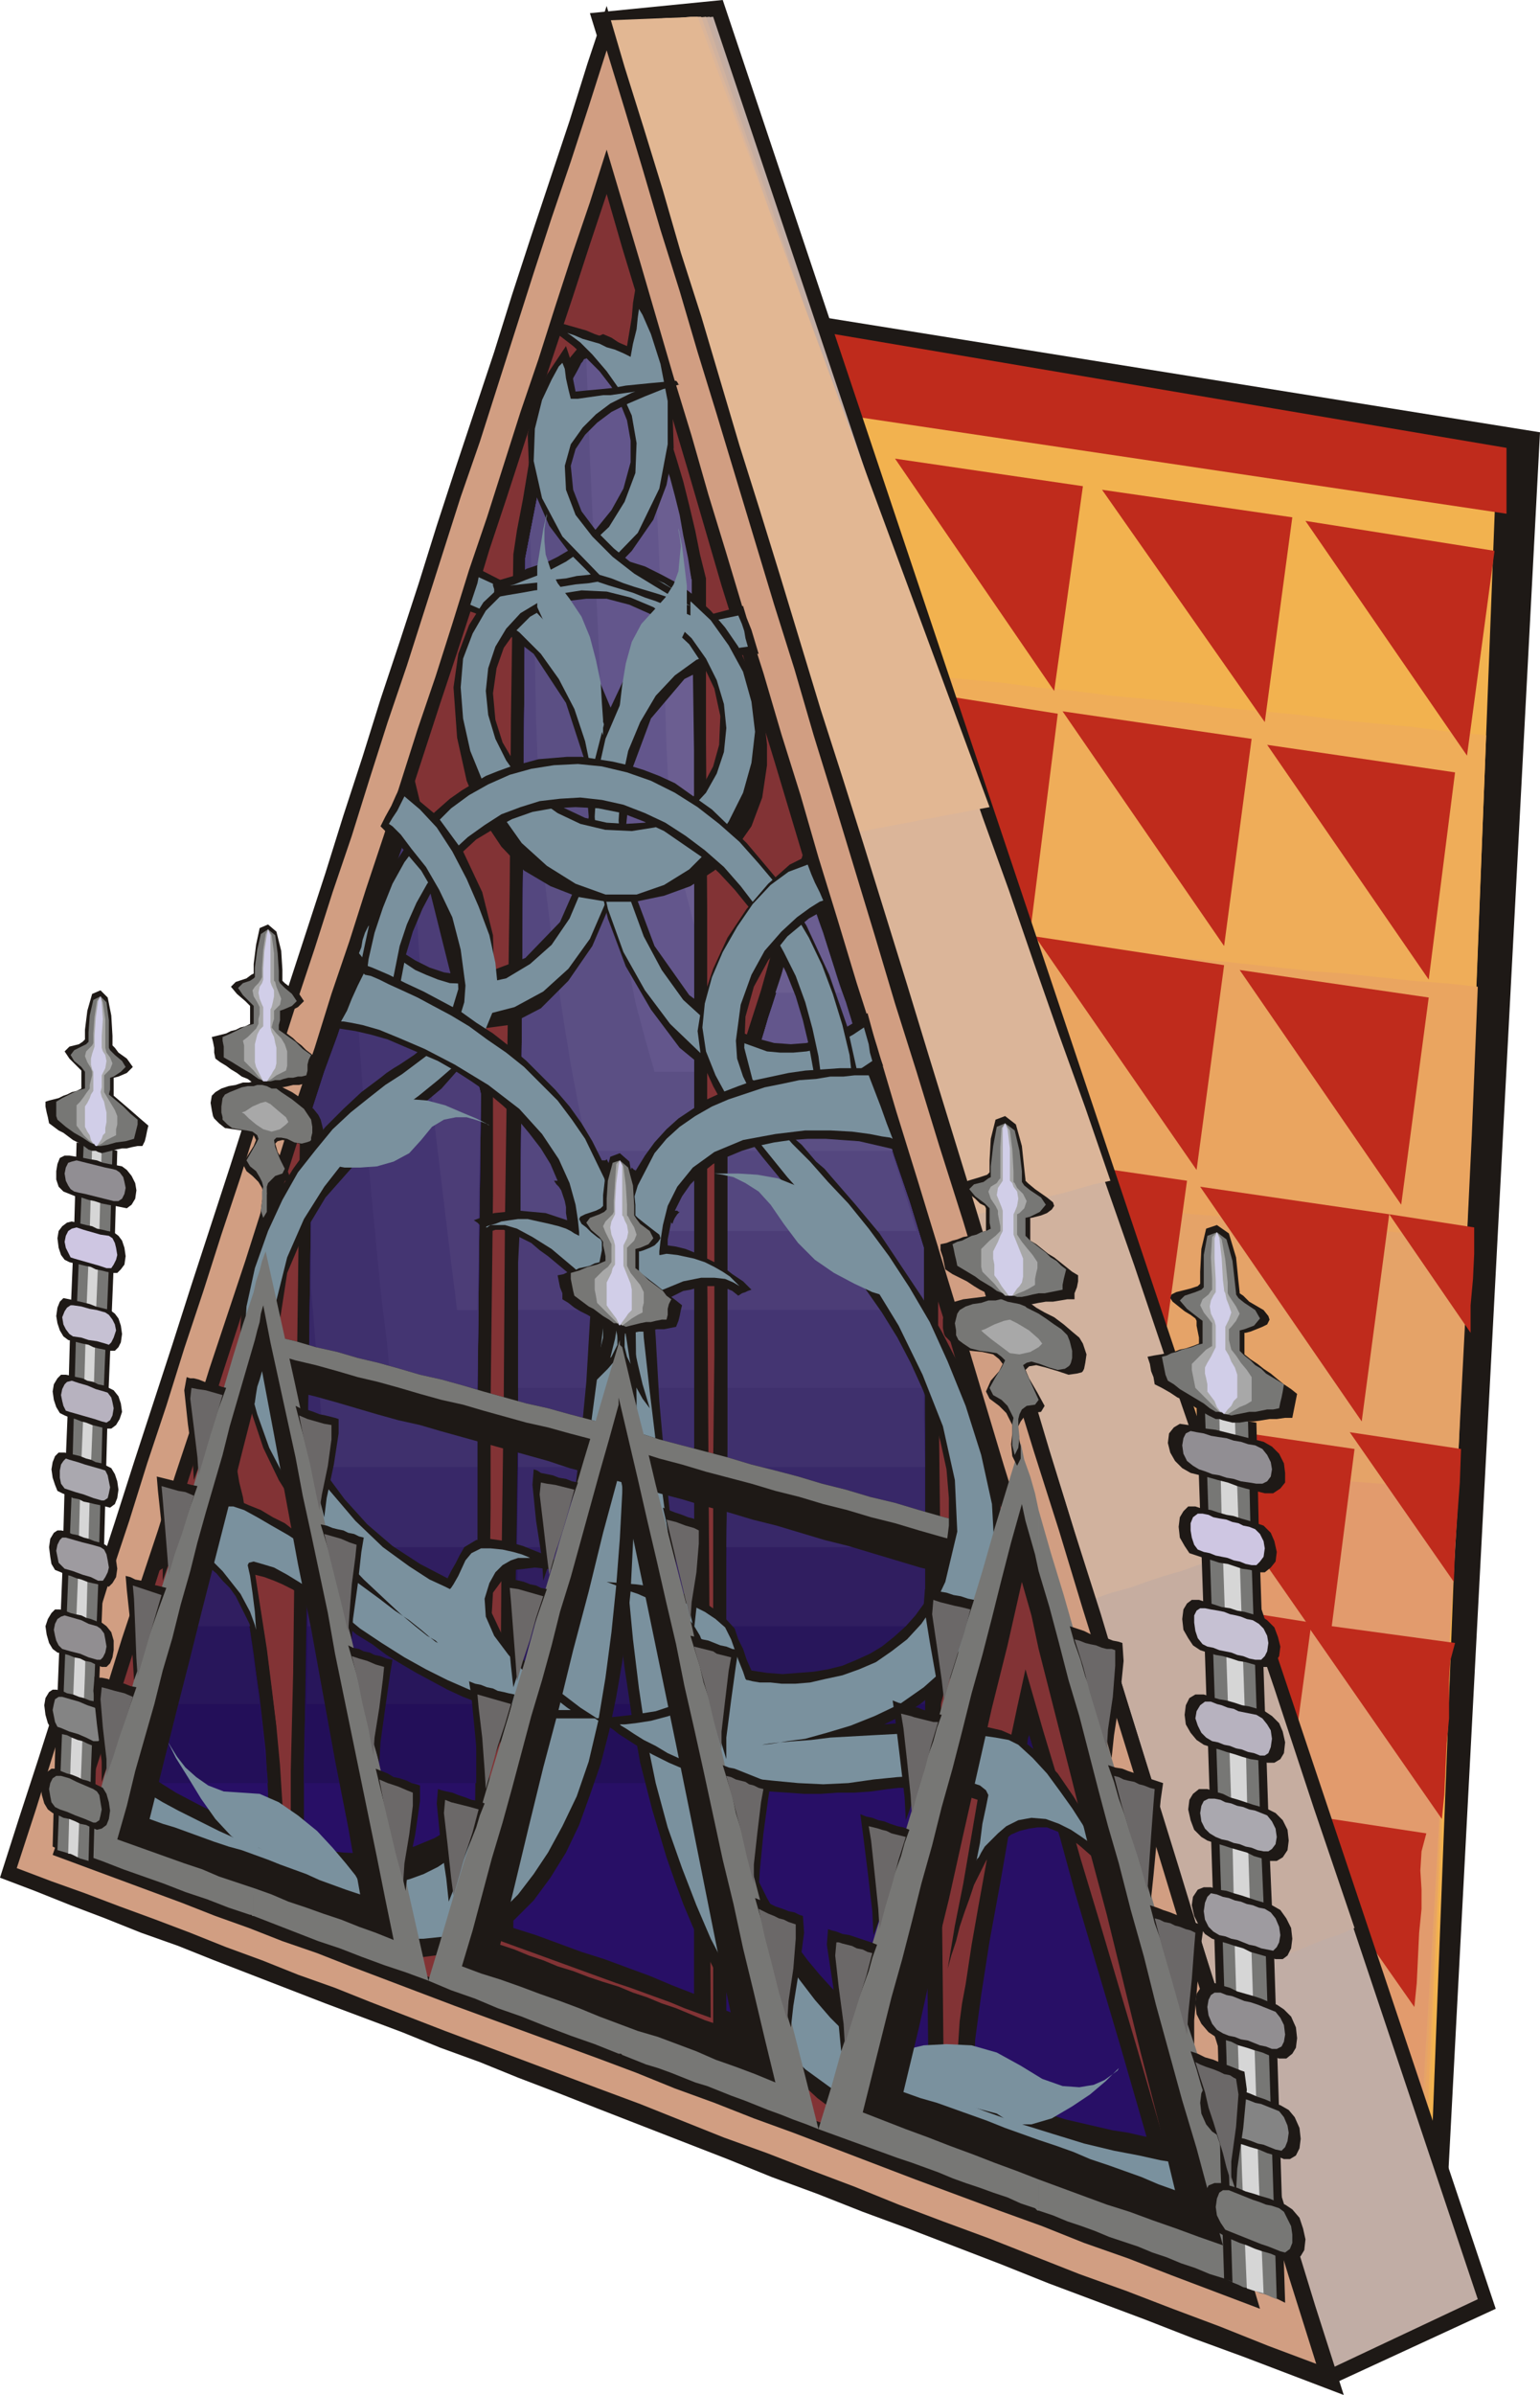 <svg xmlns="http://www.w3.org/2000/svg" fill-rule="evenodd" height="192" preserveAspectRatio="none" stroke-linecap="round" viewBox="0 0 1287 2000" width="1.287in"><style>.pen1{stroke:none}.brush2{fill:#1e1916}.brush8{fill:#bf2b1c}.brush29{fill:#7a919e}.brush30{fill:#777775}.brush31{fill:#a8a8a8}.brush32{fill:#d1cee8}.brush33{fill:#d6d6d6}.brush34{fill:#918e93}.brush35{fill:#cec6e2}.brush36{fill:#c6c1d3}.brush37{fill:#b7b2bf}.brush38{fill:#aaa8af}.brush39{fill:#9e9ba0}.brush40{fill:#918e91}.brush41{fill:#848484}.brush42{fill:#6b6868}</style><path class="pen1 brush2" d="M1209 1841 682 264l605 97-78 1480z"/><path class="pen1" style="fill:#f2b24f" d="m692 341 558 65-55 1426L692 341z"/><path class="pen1" style="fill:#efad59" d="m742 560 31 4 31 3 32 3 31 4 31 3 31 4 32 3 31 3 31 4 32 3 31 3 31 4 31 3 32 3 31 4 31 3-6 152-6 152-6 151-7 152-6 151-6 152-7 151-6 151-28-79-28-79-28-79-28-79-28-79-29-79-28-80-28-79-28-79-28-79-29-79-28-79-28-79-28-79-28-80-28-79z"/><path class="pen1" style="fill:#eaa560" d="m792 781 28 3 27 2 28 3 27 3 28 2 28 3 27 3 28 2 28 3 28 3 27 3 28 2 28 3 28 3 27 2 28 3-5 124-6 125-5 124-6 125-6 124-5 124-6 124-5 124-25-65-25-65-25-65-25-64-25-65-25-65-25-65-25-65-25-64-25-65-25-65-24-65-25-64-25-65-25-65-25-65z"/><path class="pen1" style="fill:#e5a368" d="m841 1000 24 2 24 2 24 2 24 2 24 3 24 2 25 2 24 2 24 2 24 2 24 2 25 3 24 2 24 2 25 2 24 2-5 97-5 97-5 98-5 97-5 97-5 98-5 97-5 97-22-51-21-50-22-51-21-51-22-51-21-50-22-51-22-51-21-51-22-51-22-50-22-51-21-51-22-51-22-50-22-51z"/><path class="pen1" style="fill:#e29b6d" d="m891 1219 328 25-33 560-295-585z"/><path class="pen1 brush8" d="m992 986-158-23 134 196 24-173zm169 28-158-23 135 196 23-173zm-29 196-157-23 135 194 22-171z"/><path class="pen1 brush8" d="m1216 1372-125-17 114 164 2-20 1-21 1-22 2-21v-32l1-16 4-15zm-24 159-125-19 115 164 2-20 1-21 1-21 2-20v-16l-1-16 1-16 4-15z"/><path class="pen1 brush8" d="m1096 1355-158-25 135 195 23-170zm125-145-93-14 87 125 1-28 2-28 2-27 1-28zm11-185-71-11 68 99v-23l2-22 1-21v-22zm-209-219-158-24 135 195 23-171zm171 27-158-23 135 196 23-173zM884 596l-158-25 135 207 23-182zM668 341l-24-71 615 104v55l-591-88z"/><path class="pen1 brush2" d="M1107 1994 493 11 604 0l646 1928-143 66z"/><path class="pen1" style="fill:#c1ada5" d="M1114 1977 510 23l86-9 639 1906-121 57z"/><path class="pen1" style="fill:#c6ada0" d="m1015 1656-32-102-31-102-32-103-32-102-32-102-31-102-32-103-32-102-31-102-32-103-31-102-32-102-31-102-32-103-31-102-31-102h10l11-1 10-1h11l10-1 11-1 10-1 10-1 34 100 33 99 34 100 34 99 34 100 33 100 34 100 34 99 33 100 34 100 33 100 34 99 34 100 34 100 33 100 34 100-14 6-15 5-14 6-15 6-15 5-15 6-14 6-15 6z"/><path class="pen1" style="fill:#d1b29e" d="m915 1335-25-82-26-82-25-82-25-83-26-82-25-82-26-82-25-83-25-82-26-82-25-82-25-82-25-83-26-82-25-82-25-82 10-1 10-1h10l10-1 10-1h10l10-1 10-1 27 80 28 81 27 80 28 80 27 80 28 81 27 80 28 80 28 80 27 80 28 81 27 80 28 80 27 80 28 81 27 80-14 5-15 4-14 5-14 4-15 5-14 5-15 4-14 5z"/><path class="pen1" style="fill:#dbb599" d="m816 1014-19-62-20-62-19-63-20-62-19-62-19-62-20-63-19-62-19-62-19-62-19-62-19-63-20-62-19-62-19-62-19-62 10-1h10l10-1 10-1 9-1h10l10-1h9l22 61 21 60 21 61 22 61 21 61 22 60 21 61 21 61 22 61 21 60 21 61 22 61 21 61 21 60 22 61 21 61-14 3-14 4-14 4-14 3-14 4-14 4-14 3-14 3z"/><path class="pen1" style="fill:#e2b793" d="M716 695 508 17l75-3 244 660-111 21z"/><path class="pen1 brush2" d="m507 5 15 51 16 51 16 52 15 52 17 53 16 54 16 54 17 54 17 55 17 56 17 56 18 56 18 57 18 58 18 58 18 59 20 65 20 65 20 66 21 67 20 67 21 68 22 69 21 70 22 70 22 71 22 72 23 72 23 73 23 74 23 75 24 75-42-16-42-16-41-15-41-16-40-15-40-15-40-16-39-15-39-15-38-14-38-15-38-14-37-15-36-14-36-14-36-14-33-13-34-13-32-13-33-12-32-13-32-12-32-12-31-12-31-12-31-12-30-12-31-11-30-12-29-11-30-12-29-11 16-50 16-49 16-50 16-49 16-50 16-49 16-50 16-49 16-49 16-50 16-49 16-49 16-50 16-49 16-49 16-49 16-49 15-48 16-49 15-48 16-48 16-49 15-48 16-49 16-48 16-48 15-48 16-49 16-48 16-48 15-48 16-48z"/><path class="pen1" style="fill:#d19e82" d="m507 42 15 49 15 50 15 51 16 51 15 51 16 52 16 53 16 53 16 53 17 54 16 55 17 55 17 56 17 56 17 57 18 57 19 62 20 63 19 63 20 64 20 65 21 66 20 66 21 67 21 68 21 69 21 69 22 70 22 70 22 72 22 72 23 73-40-15-40-16-40-15-39-15-39-14-38-15-38-15-38-14-37-14-37-15-37-14-36-14-36-13-35-14-35-14-35-13-32-12-32-12-32-12-32-12-31-12-31-12-30-12-31-11-30-12-30-11-30-12-29-11-30-11-29-11-28-10-29-11 16-49 15-48 16-48 16-49 15-48 16-48 15-48 16-48 15-48 16-48 15-47 16-48 15-48 16-48 15-47 16-48 15-47 16-47 15-48 15-47 16-47 15-47 15-47 15-47 16-46 15-47 15-47 15-47 15-46 16-47 15-46 15-47z"/><path class="pen1 brush2" d="m507 125 14 47 14 47 14 48 14 48 15 49 14 49 15 49 15 50 16 50 15 51 16 51 15 52 16 52 16 53 17 53 16 54 18 58 18 59 18 59 18 60 18 60 19 61 18 61 19 62 19 63 20 64 19 64 20 64 20 65 19 66 21 67 20 67-37-14-37-14-36-14-37-13-35-14-36-13-35-13-35-13-34-13-34-13-34-13-33-12-33-13-33-12-32-13-32-12-30-11-30-11-30-11-30-11-29-11-29-11-29-11-28-11-29-10-28-11-28-10-28-11-27-10-27-10-27-10-27-10 15-45 14-46 15-45 14-45 15-45 15-45 14-45 15-45 14-45 15-45 15-45 14-44 15-45 14-45 15-44 14-45 15-44 14-44 15-45 14-44 14-44 15-44 14-44 14-45 15-44 14-44 14-44 15-44 14-44 14-43 15-44 14-44z"/><path class="pen1" style="fill:#823335" d="m507 162 13 45 14 46 13 46 14 47 14 47 14 48 14 48 15 48 14 49 15 49 15 50 15 50 15 51 16 51 15 51 16 52 17 56 17 56 18 57 17 58 18 58 18 58 18 60 18 59 18 61 18 61 19 61 18 62 19 63 19 63 20 64 19 64-35-13-36-13-34-13-35-13-34-13-34-12-34-13-33-12-33-12-32-13-33-12-32-11-31-12-32-12-31-12-31-11-29-11-29-11-29-11-28-10-29-11-28-10-27-11-28-10-28-10-27-10-27-10-26-10-27-10-26-10-26-9-26-10 14-44 14-43 14-44 14-44 14-43 14-44 14-44 14-43 14-44 14-43 14-44 14-43 14-43 14-44 14-43 14-43 14-43 14-43 14-42 14-43 14-43 14-43 14-42 14-43 13-43 14-42 14-43 14-43 14-42 14-42 14-43 14-42z"/><path class="pen1 brush2" d="m983 1823-9-2-11-3-12-2-13-4-15-4-15-4-15-5-15-6-15-7-14-7-12-8-12-8-9-10-8-10-5-12-3-12 1-16 1-15 2-15 3-16 5-33 6-34 6-33 6-33 6-32 7-33 7-33 7-32 15 52 16 53 15 53 16 53 16 54 16 54 16 55 16 55zm-199-781v86l1 87 1 88v89l1 91v92l1 92 1 94-13-5-12-4-12-5-13-4-12-5-12-4-12-5-12-4-12-5-12-4-12-4-12-5-12-4-12-4-11-5-12-4v-468l1-90V954l10-32 9-32 10-32 10-31 9-32 10-31 10-32 10-31 13 41 14 42 13 42 14 42 13 43 14 43 14 44 14 44zM429 463l3-20 5-26 5-30 8-30 10-29 12-24 14-17 18-8 7 3 6 4 6 5 5 6 4 6 4 7 4 7 4 7 8 19 7 20 6 19 6 20 5 20 5 21 4 20 5 20v136l1 140v292l1 155 1 157v160l1 162-11-4-11-4-12-5-11-4-11-4-11-4-12-4-11-4-11-4-11-4-11-4-11-4-11-4-11-4-11-4-11-4 2-154 1-151 2-149 1-147 2-142 2-139 1-138 2-137zM251 920l12-34 12-34 12-34 11-35 12-34 12-35 11-34 12-35 8 33 8 33 8 34 9 33 8 34 9 34 8 34 9 34v85l-1 86-1 86v88l-1 90v182l-1 91-10-4-11-4-10-3-11-4-10-4-11-4-10-3-10-4-11-4-10-4-10-3-10-4-11-4-10-4-10-3-10-4v-83l2-82 1-83 1-81 1-79 1-78 1-78 1-78zm-48 330 5 31 5 32 5 32 5 32 4 32 4 33 3 32 2 32v11l-1 8-2 7-2 5-4 4-6 2-6 2h-8l-13-2-14-3-14-5-13-5-14-6-14-7-13-7-13-7 12-38 12-37 12-38 12-37 12-38 12-37 12-38 12-38 2 12 1 12 2 12 3 12z"/><path class="pen1" d="m963 1801-13-45-13-45-13-44-13-44-13-44-12-44-13-43-13-43-2 10-6 28-8 39-8 46-9 49-7 45-5 37-1 24 8 16 18 14 24 12 27 11 26 9 24 6 16 5 6 1zm-191-759-12-39-13-38-12-38-12-37-12-38-12-37-12-37-12-37-8 28-8 27-8 27-9 27-8 28-9 27-8 27-9 28v261l-1 89v369l10 4 11 3 10 4 11 4 10 4 11 3 10 4 11 4 10 4 11 3 11 4 10 4 11 4 11 3 10 4 11 4-1-91-1-90-1-88v-260l-1-84v-84zM439 466l15-77 16-54 16-32 17-9 18 13 18 37 19 59 20 82 1 138 1 140v902l-18-7-19-8-19-7-19-7-19-6-19-7-19-7-19-6 1-152 2-150 1-148 2-146 1-139 1-138 1-136 1-135zM261 926l10-31 11-30 10-30 11-31 10-30 10-30 11-29 10-30 7 28 7 28 7 28 7 29 8 28 7 29 8 30 7 29-1 82-1 84-1 85v85l-1 87v88l-1 88-1 89-18-6-18-7-18-6-17-7-18-6-18-6-17-7-18-6v-81l2-80 1-79v-79l1-78 1-77 1-76 1-75zm-147 571 9-31 10-31 10-31 10-31 9-31 10-31 10-31 10-31 2 10 4 27 6 39 6 45 7 48 5 44 2 35v22l-6 9-13 2-18-3-19-6-20-8-17-8-12-6-5-2z" style="fill:#280f66"/><path class="pen1" d="M115 1489h109l-3-31-4-37-5-40-6-39-5-36-5-30-3-20-1-7-10 30-9 30-10 30-9 30-10 30-9 30-10 30-10 30zm139 0h144v-60l1-60v-204l1-85 1-84 1-82-7-29-8-30-7-29-8-28-7-29-7-28-7-28-7-28-10 30-11 29-10 30-10 30-11 31-10 30-11 30-10 31-1 75-1 76-1 77-1 78v63l-1 65-1 64-1 65zm175 0h151V763l-1-140-1-138-20-82-19-59-18-37-18-13-17 9-16 32-16 54-15 77-1 135-1 136-1 138-1 139-1 117-2 118-1 119-2 121zm178 0h166v-279l-1-84v-84l-12-39-13-38-12-38-12-37-12-38-12-37-12-37-12-37-8 28-8 27-8 27-9 27-8 28-9 27-8 27-9 28v261l-1 89v179zm244 0h20l-3-9-2-10-3-11-3-10-1 3-1 8-3 13-4 16z" style="fill:#230f59"/><path class="pen1" d="M136 1423h81l-8-60-8-56-6-42-3-16-7 22-7 22-7 22-7 21-7 22-7 22-7 22-7 21zm120 0h142v-43l1-44v-171l1-85 1-84 1-82-7-29-8-30-7-29-8-28-7-29-7-28-7-28-7-28-10 30-11 29-10 30-10 30-11 31-10 30-11 30-10 31-1 75-1 76-1 77-1 78v143l-1 48zm174 0h150V763l-1-140-1-138-20-82-19-59-18-37-18-13-17 9-16 32-16 54-15 77-1 135-1 136-1 138-1 139-1 101-1 102-2 102-1 104zm177 0h166v-213l-1-84v-84l-12-39-13-38-12-38-12-37-12-38-12-37-12-37-12-37-8 28-8 27-8 27-9 27-8 28-9 27-8 27-9 28v261l-1 89v113z" style="fill:#28165b"/><path class="pen1" d="M162 1344v14h47l-7-42-5-35-4-23-1-9-4 12-3 12-4 12-4 11-4 12-3 12-4 12-4 12zm95 14h141l1-27v-166l1-85 1-84 1-82-7-29-8-30-7-29-8-28-7-29-7-28-7-28-7-28-10 30-11 29-10 30-10 30-11 31-10 30-11 30-10 31-1 75-1 76-1 77-1 78v126zm175 0h148V763l-1-140-1-138-20-82-19-59-18-37-18-13-17 9-16 32-16 54-15 77-1 135-1 136-1 138-1 139-1 85-1 86v86l-1 87zm175 0h166v-160l-1-78v-78l-12-39-13-38-12-38-12-37-12-38-12-37-12-37-12-37-8 28-8 27-8 27-9 27-8 28-9 27-8 27-9 28v261l-1 89v48z" style="fill:#301e60"/><path class="pen1" d="M257 1292h142v-127l1-85 1-84 1-82-7-29-8-30-7-29-8-28-7-29-7-28-7-28-7-28-10 30-11 29-10 30-10 30-11 31-10 30-11 30-10 31-1 75-1 76-1 77-1 78v60zm175 0h148V763l-1-140-1-138-20-82-19-59-18-37-18-13-17 9-16 32-16 54-15 77-1 135-1 136-1 138-1 139-1 69-1 69v70l-1 70zm175 0h166v-126l-1-62v-62l-12-39-13-38-12-38-12-37-12-38-12-37-12-37-12-37-8 28-8 27-8 27-9 27-8 28-9 27-8 27-9 28v248l-1 84z" style="fill:#382868"/><path class="pen1" d="m260 1076 3 37 3 37 3 38 4 37h126v-78l1-78 1-78 1-77-7-29-8-30-7-29-8-28-7-29-7-28-7-28-7-28-10 30-11 29-10 30-10 30-11 31-10 30-11 30-10 31-1 37v113zm173 149h147V763l-1-140-1-138-20-82-19-59-18-37-18-13-17 9-16 32-16 54-15 77-1 135-1 136-1 138-1 139-1 53-1 52v106zm175 0h165l-1-46v-137l-12-39-13-38-12-38-12-37-12-38-12-37-12-37-12-37-8 28-8 27-8 27-9 27-8 28-9 27-8 27-9 28v265z" style="fill:#3f306d"/><path class="pen1" d="m297 821 3 43 3 44 3 42 4 43 4 42 4 42 5 41 4 41h72l1-62v-61l1-62 1-60-7-29-8-30-7-29-8-28-7-29-7-28-7-28-7-28-6 17-6 17-6 17-6 17-6 17-6 17-5 17-6 17zm136 338h147V763l-1-140-1-138-20-82-19-59-18-37-18-13-17 9-16 32-16 54-15 77-1 135-1 136-1 138-1 139-1 36-1 36v73zm175 0h164v-117l-12-39-13-38-12-38-12-37-12-38-12-37-12-37-12-37-8 28-8 27-8 27-9 27-8 28-9 27-8 27-9 28v199z" style="fill:#443572"/><path class="pen1" d="m345 687 2 53 3 52 4 52 5 52 5 50 6 50 6 50 6 48h17l1-45v-45l1-45 1-45-7-29-8-29-7-29-7-28-7-28-7-28-7-28-7-28zm88 407h147V763l-1-140-1-138-20-82-19-59-18-37-18-13-17 9-16 32-16 54-15 77-1 135-1 136-1 138-1 139-1 20-1 20v40zm175 0h164v-52l-12-39-13-38-12-38-12-37-12-38-12-37-12-37-12-37-8 28-8 27-8 27-9 27-8 28-9 27-8 27-9 28v134z" style="fill:#4c3d77"/><path class="pen1" d="m435 1011 1 4v13h144V753l-1-135-1-133-20-82-19-59-18-37-18-13-17 9-16 32-16 54-15 77-1 134-1 136-1 137-1 138zm173 17h158l-11-36-12-37-11-36-11-36-12-35-11-36-12-36-11-35-8 28-8 27-8 27-9 27-8 28-9 27-8 27-9 28v68z" style="fill:#54477f"/><path class="pen1" d="m443 446 2 51 2 52 1 52 2 52 2 41 3 40 5 40 5 39 6 39 6 37 7 37 7 35h89V720l-1-118-1-117-19-80-19-59-18-37-17-15-17 6-16 28-15 48-14 70zm165 515h138l-9-28-9-27-9-28-8-28-9-27-9-28-9-27-9-27-8 28-8 27-8 27-9 27-8 28-9 27-8 27-9 28v1z" style="fill:#5b4f84"/><path class="pen1" d="m490 298 3 85 4 85 4 85 3 84 2 35 3 35 4 34 5 33 7 32 6 31 8 30 8 28h33V688l-1-102-1-101-12-52-11-43-11-36-11-27-11-19-11-11-11-4-10 5zm138 597h97l-6-19-6-19-6-20-7-19-6-19-6-20-7-19-6-19-6 19-6 20-6 19-5 19-6 20-6 19-6 19-6 19z" style="fill:#63568c"/><path class="pen1" d="m547 360 2 66 3 66 3 66 2 66 2 39 5 38 7 36 9 35V627l-1-71-1-71-3-19-4-19-3-17-4-16-4-15-5-14-4-13-4-12zm101 469h55l-6-21-7-22-8-22-7-23-6 23-7 22-7 22-7 21z" style="fill:#6b5e91"/><path class="pen1" style="fill:#726899" d="M668 764h14l-1-6-2-5-2-6-2-6-1 6-2 6-2 5-2 6z"/><path class="pen1 brush2" d="m1023 1886-5-25-4-24-4-24-4-23-12-1-12-2-13-1-13-2-13-3-13-2-13-3-13-3-13-3-13-4-14-4-13-5-13-5-13-5-13-6-13-6-12-7-13-7-12-7-12-8-12-8-11-9-11-9-11-10-10-10-10-11-10-12-9-12-9-12-8-14-8-14-7-14-21-55-18-56-14-59-11-59-8-58-6-58-5-56-3-53-1-14-3-13-3-14-5-13-5-14-5-13-5-14-5-13-4 49-2 49-2 50v50l1 34 2 37 2 37 4 39 5 39 6 40 7 39 10 39 6 20 6 20 7 20 7 19 8 19 9 18 9 18 10 17 11 17 11 16 12 15 14 15 14 14 14 13 16 12 17 11 18 10 19 10 18 9 19 8 19 8 19 8 19 7 20 6 19 7 19 6 20 5 19 6 20 5 20 6 19 5 20 5z"/><path class="pen1 brush29" d="m1005 1863-3-14-3-14-2-14-2-14h-3l-9-1-13-2-18-4-21-4-25-6-26-8-29-9-14-5-14-5-13-5-13-5-13-5-13-6-13-6-13-8-13-8-13-10-12-12-13-13-13-15-13-17-14-20-13-22-25-58-22-75-18-84-14-86-11-80-8-66-5-45-1-17-4-9-4-10-3-9-2-7-2 12-2 40v59l1 71 2 39 2 41 4 42 5 41 6 40 8 39 10 37 12 34 12 31 12 28 13 25 14 24 16 22 17 19 19 19 22 16 12 8 12 9 14 7 14 8 15 8 16 7 17 7 19 7 19 7 21 7 21 7 23 7 25 7 26 8 27 7 29 8z"/><path class="pen1 brush2" d="m98 1543 3-17 3-18 3-17 4-17 17 11 19 12 19 10 20 10 20 9 20 8 21 6 20 5 20 2 20 1 20-2 19-4 17-7 17-10 15-13 14-17 21-40 16-45 14-48 11-51 8-52 6-53 5-52 3-51 1-13 3-12 4-11 5-12 5-10 5-11 6-12 5-11 4 80 1 79-1 79-4 80-3 30-4 29-5 29-6 29-7 27-9 26-9 25-11 23-13 21-14 19-16 16-18 13-20 10-21 6-23 3-26-2-14-3-14-4-14-4-15-5-14-5-14-5-14-6-14-6-15-6-14-6-14-6-14-7-13-7-14-6-14-7-13-7z"/><path class="pen1 brush29" d="m112 1536 1-11 2-10 1-11 2-10 2 1 6 4 10 6 13 7 16 8 18 9 20 9 21 8 11 4 11 5 11 4 11 4 10 3 11 3 11 3 10 1h11l11-1 11-3 11-4 12-6 12-8 12-10 12-13 24-40 21-59 18-71 15-75 11-72 8-60 5-42 2-16 3-8 4-9 3-7 2-4 2 12 1 40v59l-1 71-2 38-3 39-4 39-5 38-6 36-8 34-10 29-12 25-12 22-12 18-13 17-13 13-14 10-16 8-17 4-19 2h-10l-11-1-11-1-12-3-12-2-14-4-13-4-15-5-15-5-16-6-17-7-17-8-19-8-19-9-20-10-21-10z"/><path class="pen1 brush2" d="m830 1278-21-6-20-5-21-6-20-6-21-5-20-6-20-5-20-6-19-5-20-5-20-6-19-5-19-5-19-5-19-6-19-5-18-5-19-5-18-5-18-4-18-5-18-5-17-5-18-5-18-4-17-5-18-5-17-4-17-5-18-4-17-5-17-4v21l-1 10v10l17 5 17 4 18 5 17 5 17 5 18 5 18 4 17 5 18 5 18 5 18 5 18 5 18 5 18 6 19 5 18 5 19 5 19 6 19 5 20 6 19 5 20 6 20 5 20 6 20 6 20 5 20 6 20 6 20 6 21 5 20 6 21 6v-24l-1-12v-12z"/><path class="pen1 brush30" d="m830 1278-21-6-20-5-21-6-20-6-21-5-20-6-20-5-20-6-19-5-20-5-20-6-19-5-19-5-19-5-19-6-19-5-18-5-19-5-18-5-18-4-18-5-18-5-17-5-18-5-18-4-17-5-18-5-17-4-17-5-18-4-17-5-17-4v15l17 5 17 4 18 5 17 5 17 4 18 5 17 5 18 5 18 4 17 5 18 5 18 5 18 4 18 5 19 5 18 5 19 5 19 6 19 5 20 6 19 5 19 5 20 6 20 5 20 6 20 5 20 6 20 5 20 6 21 6 20 5 21 6v-17z"/><path class="pen1 brush2" d="m398 474 41 21 33 28 24 34 16 38 9 40 2 41-4 41-9 38-15 35-20 29-23 23-27 14-30 4-32-7-34-20-35-35 2-9 3-10 3-9 2-9 10 13 11 11 11 10 11 7 12 6 12 4 14 2 14 1 40-15 29-30 18-41 6-47-4-49-15-46-27-41-38-29-6-2-5-3-6-2-5-2 2-8 3-9 3-8 4-9z"/><path class="pen1 brush29" d="m400 482 24 11 22 16 20 21 17 25 14 28 11 31 7 33 2 35-3 38-8 34-13 30-18 25-21 19-24 13-27 7-28-2-10-2-11-4-9-5-10-6-9-7-9-8-9-8-8-10 2-5 1-6 2-6 3-6 7 9 7 8 8 8 8 6 9 6 9 4 10 4 10 3 24 1 23-5 20-12 18-16 15-22 11-26 8-29 2-33-2-31-6-29-9-27-13-25-15-21-18-18-20-14-21-9 2-6 2-6 2-6 1-5z"/><path class="pen1 brush2" d="m621 506-42 11-33 21-24 28-16 34-10 39-2 42 4 43 10 43 15 40 21 36 24 32 28 23 32 16 35 4 36-7 39-21-4-11-3-11-3-11-3-11-13 9-12 7-13 5-13 4-13 1-14-1-15-4-15-6-41-30-29-41-18-48-6-50 5-49 16-43 28-33 38-19h5l6-1 6-1h7l-3-10-3-10-4-10-3-10z"/><path class="pen1 brush29" d="m617 514-24 5-23 10-20 16-18 20-14 24-12 28-7 31-2 34 3 39 8 38 13 36 18 32 21 28 25 24 27 17 29 10 13 2h12l11-1 12-2 11-3 10-4 10-6 9-6-2-7-1-7-2-7-2-7-9 6-9 5-10 4-10 3-10 2-11 1h-11l-11-1-25-9-23-14-22-20-18-25-15-28-11-30-8-33-2-34 2-30 6-28 10-24 13-22 16-17 18-13 21-8 22-3-2-7-1-6-2-6-3-7z"/><path class="pen1 brush2" d="m507 465 16 3 16 5 14 7 15 8 13 10 13 12 12 14 11 16 10 22 8 21 4 20 2 19v17l-4 27-9 24-14 20-17 17-20 13-22 8-24 5h-24v-66l16 1 16-1 14-4 13-7 12-9 10-12 8-15 5-18 1-24-5-23-9-19-12-18-15-14-17-11-18-8-19-5v-35zm0 35h-17l-17 2-16 5-14 8-12 12-10 14-6 17-3 21 2 22 6 19 10 17 12 15 14 13 16 10 17 8 18 4v66l-24-4-23-9-22-13-19-20-16-24-13-31-8-36-3-42 4-28 9-24 12-19 17-16 19-12 21-7 23-4 23 1v35z"/><path class="pen1 brush29" d="m507 471 25 6 23 10 21 14 18 17 15 21 12 22 7 25 3 25-3 26-7 25-12 24-15 22-18 18-21 13-23 8h-25v-54l21 1 19-3 17-6 14-10 12-13 9-16 6-18 2-20-2-20-6-20-9-18-12-17-15-14-17-12-19-8-20-5v-23zm0 23-21-1-19 3-17 7-15 9-12 13-9 15-6 18-2 19 2 20 6 20 9 18 12 17 14 15 17 12 19 9 21 5h1v54h-1l-25-9-24-15-21-19-17-24-15-26-11-27-6-27-2-26 2-24 8-21 11-19 15-15 18-12 20-9 23-4 25 1v23z"/><path class="pen1 brush2" d="m721 949-3-47-10-45-15-43-19-41-23-37-27-32-29-28-31-22-13-6-13-5-13-4-13-3-13-2-13-2h-12l-12 1-12 1-11 3-12 3-11 4-10 4-10 6-10 6-10 7-17 15-16 19-13 20-11 24-10 25-6 28-5 30-1 32h4l4 1 5 1 4 1h4l5 1 4 1 4 1 1-24 3-23 4-21 6-20 8-19 9-17 11-15 12-14 13-12 15-9 15-8 17-6 17-3 19-1 19 1 20 4 18 7 17 8 16 11 16 11 14 13 13 14 13 16 11 17 10 18 9 18 8 20 6 20 5 21 4 22 2 22v23l5 1 5 1 5 1 5 1 4 2 5 1 5 1 5 1z"/><path class="pen1 brush29" d="M715 940v-5l-2-27-3-27-6-25-8-26-9-24-11-23-13-22-13-21-16-19-16-18-17-15-18-14-19-12-20-10-20-7-21-5-20-2-20 1-19 3-18 5-18 8-16 9-15 11-14 14-13 15-12 16-10 18-8 20-7 21-5 22-3 24-1 24h-1v2l1 1v1l5 1 6 2 5 1 5 1v-6l1-22 4-20 4-20 6-18 8-18 9-16 10-14 12-14 12-11 14-10 14-9 16-6 16-5 17-2 17-1 18 2 18 4 18 7 17 8 17 11 16 12 16 14 14 16 13 17 12 18 11 20 10 20 8 22 6 22 5 23 3 23 1 24v6l7 1 7 1 6 2 7 1z"/><path class="pen1 brush2" d="m209 1357 7 20 5 22 5 22 5 22-4-32-4-32-5-32-5-32 8 2 8 3 7 3 8 4 7 4 8 5 7 5 8 5 12 9 12 10 13 8 12 9 13 8 12 7 13 7 13 7 13 6 13 5 13 4 13 4 13 2 13 2 14 1h33l-14-9-17-13-18-15-17-16-14-18-8-17 1-17 11-15 7-4 9-1 8-1 9 1 9 1 8 2 9 2 8 1-11-5-13-7-14-7-15-6-14-4-14-2-11 1-10 6-4 7-3 6-4 7-3 6-23-12-23-15-21-18-19-21-17-23-14-26-12-28-8-30-3-43 6-39 14-33 18-30 23-26 24-24 26-21 24-20 23-26 14-31 7-34-1-37-9-36-16-34-22-30-30-25-4 8-4 9-5 9-4 8 17 17 17 20 14 24 10 25 6 25 1 25-7 23-14 20-5 4-6 4-5 4-6 4-6 4-5 3-6 4-5 4-16 12-15 14-15 15-14 17-13 18-12 19-10 20-9 21-6 22-5 24-2 24v24l4 26 6 26 9 27 13 27 5 8 5 8 5 8 6 8 5 8 6 7 6 8 6 7-10-6-10-7-10-6-9-7-10-5-10-6-10-4-9-4-12-2-12 4-11 6-11 10-9 12-9 12-9 13-7 12 6-4 6-3 6-4 6-2 6-2 6-1h7l7 2 6 3 6 5 5 6 6 6 5 7 4 8 4 8 4 8z"/><path class="pen1 brush29" d="m338 665-3 6-3 6-4 6-3 5 3 2 7 7 9 12 12 15 11 19 11 23 7 27 4 30-1 14-4 13-6 11-8 9-10 9-12 9-12 9-14 9-14 11-15 12-15 14-14 17-15 19-13 23-12 26-11 31-7 32-2 31 3 30 8 29 10 28 13 25 15 25 17 22 17 20 17 18 16 15 15 14 12 10 10 8 7 4 2 2-2-1-5-4-7-6-10-8-12-8-13-10-15-11-15-11-16-11-15-10-15-10-14-8-12-7-11-6-9-3h-6l-10 3-9 5-9 7-7 8-6 7-5 7-3 4-1 2 1-1 3-1 5-1 7-1h7l8 2 8 5 8 8 15 19 8 15 4 11 1 4-1-15-2-16-2-14-2-9 1-2 4-1 7 2 10 3 11 6 13 8 15 10 16 13 17 14 18 12 19 12 18 10 18 9 16 7 14 6 12 4 11 3 11 2 10 1 10 1 8 1h11l-3-2-9-7-13-10-14-13-13-14-12-16-7-16-1-15 4-13 5-9 6-6 7-4 6-2h10l-2-1-5-2-7-2-9-2-10-1h-8l-8 4-5 6-6 13-4 7-2 3-1 1-4-2-13-6-17-11-22-16-23-22-23-27-20-35-17-41-8-42 2-39 9-36 14-32 17-27 18-23 18-18 14-13 14-11 15-11 16-13 15-13 14-15 11-15 7-17 3-18-2-20-5-23-9-24-10-23-12-23-13-20-14-15-13-11z"/><path class="pen1 brush2" d="m824 1554-5 10-5 10-4 12-4 11-4 12-3 12-4 12-3 11 6-36 7-35 6-35 6-35-9-3-10-3-9-2-10-1-9-1h-19l-9 1-14 2-14 1h-14l-14 1h-14l-14-1-15-1-14-3-14-2-14-4-14-4-14-5-14-6-14-7-14-8-14-9-5-4-5-3-5-3-5-3 14-1 18-2 19-3 18-6 14-9 7-12-1-18-12-23-7-9-8-7-8-5-9-5-9-4-9-3-9-4-8-3 11 1 13 1 15 2 15 3 14 4 15 7 13 9 11 12 3 9 4 8 3 9 4 9 13 2 13 1 13-1 13-1 12-2 12-3 12-5 11-5 10-6 10-8 10-9 8-9 8-11 6-12 6-14 5-14 3-24v-23l-2-24-5-23-6-22-9-22-10-22-11-21-13-21-14-20-14-20-14-19-15-19-15-18-14-17-14-17-7-9-8-9-7-9-7-10-6-11-6-11-5-11-5-12-3-23 4-25 9-27 12-26 16-24 18-21 18-16 18-9 5 11 4 11 5 10 4 11-20 11-18 15-16 20-12 22-7 25-1 26 7 27 16 27 6 7 6 7 6 7 7 6 6 7 6 7 7 6 6 7 20 23 20 24 18 27 18 27 16 28 15 29 12 29 10 30 8 29 4 29 2 29-3 27-5 27-10 25-15 23-19 22-6 4-6 4-5 4-6 4-6 3-6 4-6 3-6 3 12-1h48l13 2 12 1 13 3 16 7 16 13 15 16 13 19 13 21 12 21 10 21 10 19-8-9-8-9-8-9-8-7-8-7-8-6-9-5-10-4h-8l-7 1-8 2-7 3-6 5-6 5-5 6-4 6z"/><path class="pen1 brush29" d="m675 722 3 8 3 7 4 8 3 7-3 1-8 5-11 8-13 12-14 16-11 20-9 25-4 30 1 15 5 15 7 14 9 13 12 14 13 15 15 15 15 17 17 18 17 21 17 23 17 26 17 29 15 33 15 37 13 41 9 41 2 36-4 31-8 27-13 23-16 20-18 16-20 14-21 10-20 8-20 6-18 5-15 2-12 2-8 1h-3 2l6-1 9-1 12-1 14-1 16-2 18-1 18-1 19-1 19-1h18l17 1 15 1 14 2 11 2 8 4 12 11 12 13 11 15 10 14 9 14 6 11 5 7 1 3-2-2-4-4-7-5-9-6-10-5-11-4-12-1-11 2-10 5-7 6-6 6-5 5-3 5-2 4-2 2v1l3-15 2-16 3-14 2-10-2-4-5-4-9-3-11-3-15-1-16-1-18 1-20 2-21 3-21 1-21-1-21-2-19-2-18-4-16-3-13-4-11-5-11-5-10-6-10-5-8-5-6-4-5-3-1-1h4l9-1 13-2 15-4 14-6 12-8 8-11 1-14-4-15-5-13-6-10-7-8-7-6-5-4-4-2-1-1h2l5 1 8 2 9 3 10 5 9 6 8 7 5 10 6 17 4 10 2 6 1 1h1l4 1 6 1h9l9 1h12l12-1 13-3 14-3 14-5 14-6 13-9 13-10 12-13 11-16 9-19 10-42-2-43-10-45-17-43-20-41-22-36-21-29-17-22-16-18-17-19-17-21-17-21-14-21-12-22-8-20-3-20 2-20 6-22 9-21 12-21 13-19 15-16 15-11 16-6z"/><path class="pen1 brush2" d="m504 485-12 2-11 1-12 2-11 2-11 1-11 2-12 2-11 2v-7l-1-3v-3l17-5 19-7 18-9 17-10 15-13 13-16 10-18 6-22v-18l-3-17-6-15-7-13-10-13-11-11-11-10-13-10 1-2 1-3 1-2v-2l7 2 7 2 7 2 7 3 6 2 7 3 7 2 7 3 2-12 2-12 1-12 2-12 15 34 11 34 5 33 1 32-6 31-11 29-18 26-24 25z"/><path class="pen1 brush29" d="m501 478-9 2-10 1-9 2-10 1-9 2-10 1-9 1-9 1 4-1 10-4 16-6 17-9 19-13 17-16 13-21 9-24 1-25-4-23-9-20-12-17-12-14-10-10-8-6-3-2 6 2 7 3 7 2 7 2 6 3 7 2 7 3 6 3 2-11 3-12 1-10 1-7 3 5 7 16 8 25 6 31v36l-7 37-18 37-32 33z"/><path class="pen1 brush2" d="m500 486 9 3 10 3 10 3 10 4 9 3 10 4 10 4 9 4v-11l1-3-14-7-17-10-17-11-17-14-15-15-12-16-7-18-2-20 4-14 8-12 10-10 12-9 14-7 14-6 15-6 14-4h-1l-1-2-1-1h-1l-10 1-11 1-10 1-10 1-11 2-10 1-11 1-10 1-2-10-1-10-2-9-3-9-16 24-11 25-5 25 1 26 6 25 11 25 18 24 23 23z"/><path class="pen1 brush29" d="m501 480 10 3 10 4 9 3 10 3 10 3 9 3 9 4 9 3-4-2-10-5-15-9-18-11-18-14-17-17-14-18-8-21-1-20 5-18 10-14 11-11 12-9 10-5 8-4 3-1-7 1-7 1-7 1h-6l-7 1-7 1-7 1h-6l-2-8-2-9-1-8-2-5-3 3-6 11-8 17-6 24-1 27 7 31 17 32 31 32z"/><path class="pen1 brush2" d="M516 1133v2l-1 1-1 2v2-4l-6 7-6 6-6 6-6 6 6-17 5-15 3-12v-12l-3-11-7-11-12-14-18-15-6-5-7-5-7-6-8-4-8-4-7-3h-7l-6 2-3-3-3-2-3-3-3-2 8-3 9-3 10-1 11-1 11 1 11 1 9 3 9 3-1-6v-5l-1-5-2-6-1-3-2-3-2-2-2-3h3l-6-14-8-13-10-13-10-12-12-11-13-11-13-9-14-9-14-8-14-6-14-6-14-6-14-4-13-3-13-2-11-1 6-15 6-13 6-14 6-13 14 5 14 6 14 7 15 7 15 8 15 8 14 10 14 9 14 11 14 12 12 12 12 12 12 14 10 14 9 15 8 16h3l1-1 1 2 1 2v3l1 2h-2l-1 1 9 34 7 45 1 44-8 32z"/><path class="pen1 brush29" d="m285 853 5-9 4-10 5-11 5-10 1 1 5 1 7 3 8 4 11 5 13 6 13 7 15 8 15 9 15 11 16 11 15 12 14 14 14 14 12 16 11 16 16 33 9 33 4 31 1 28-2 24-3 18-3 12-1 4 1-1 2-4 3-6v-8l-1-11-6-13-11-15-18-17-19-16-16-10-13-7-10-3h-12l-3 1-1 1h1l3-2 4-1 5-2 7-1 7-1h8l9 2 9 2 8 2 6 2 4 2 3 2 2 1 2 1v-3l-1-10-2-13-5-18-9-20-14-21-19-21-26-20-28-17-25-13-21-9-17-7-14-4-10-2-6-1h-2z"/><path class="pen1 brush2" d="M520 1136v9-1l1-1v-3l5 10 6 9 5 9 6 8-6-20-4-17-3-14v-11l3-10 7-8 11-8 16-8 4-2 6-1 7-2 7-1h7l7 1 7 3 5 4 3-2 3-1 2-1 3-1-7-7-9-6-9-7-10-5-10-5-10-4-8-2-7-1v-5l1-5 1-5 1-5v1l1 1 1-3 1-2 2-3 2-2h-1l-1-1h-2l6-12 7-10 9-9 10-8 12-6 12-5 13-4 14-3 14-2 14-1h15l14 1 14 1 13 3 13 3 12 4-6-18-7-18-6-18-7-17h-28l-14 1-15 1-14 2-14 3-14 3-14 5-13 5-13 6-12 8-12 8-10 9-10 11-8 11-8 13v-1h-1l-1-1-1-1-1 2-1 2v2l-1 2h1l1 1v1l1 1-8 29-6 42-1 44 7 35z"/><path class="pen1 brush29" d="m746 951-5-13-5-14-5-13-5-13h-12l-9 1h-11l-12 2-14 1-14 3-15 3-15 5-15 5-14 6-14 8-13 9-11 10-10 12-14 27-9 30-4 29-1 28 2 25 3 19 2 13 1 5-1-2-2-4-2-8v-8l1-10 6-11 9-10 16-9 17-7 15-3h11l9 1 7 3 5 3 2 2 1 1-1-1-2-2-4-4-4-4-6-4-7-4-8-4-9-3-14-3-9-1-5 1h-1v-3l1-9 2-13 4-16 8-16 13-16 18-13 24-10 27-5 25-3h21l18 1 15 2 10 2 7 1 2 1zM567 441v2l1 5 1 8-1 10-1 11-4 11-7 11-9 10-11 12-8 15-5 18-3 18-2 17-1 14v13l1-3 3-6 4-10 5-12 7-12 8-12 9-10 10-6 10-21v-35l-4-33-3-15zm-110-12v2l-1 4-1 7v10l1 11 4 12 6 12 10 13 10 15 7 17 5 19 4 19 1 17 1 14v13l-1-3-2-8-5-11-5-13-7-14-7-14-8-12-9-8-11-24v-34l5-31 3-13zm-48 511-1-1-5-2-6-2-7-2h-9l-10 2-10 6-9 11-10 11-13 7-14 4-14 1h-13l-11-2-8-2-5-2v-2l3-4 6-4 8-6 10-6 11-7 12-6 11-6 7-8 12-2 13 1 15 4 14 6 12 5 8 4 3 2zm-270 512 1 2 3 5 5 8 7 9 9 8 10 7 13 5 15 1 15 1 16 7 16 11 16 13 13 14 11 13 8 10 4 7-1 2h-5l-9-3-11-4-13-5-15-6-16-7-15-7-11-1-12-9-13-14-12-17-11-18-10-16-6-12-2-4zm796 275-1 2-4 3-7 5-9 4-12 2-14-1-17-6-18-11-20-11-21-6-21-1-19 1-17 4-13 5-10 5-4 3 1 4 6 4 10 5 15 5 16 6 19 6 19 5 19 5 14 9h15l17-5 17-10 15-10 13-11 8-8 3-3z"/><path class="pen1 brush29" d="M591 980h6l7 1 9 2 10 5 11 7 10 11 11 16 12 16 14 14 16 11 17 9 15 7 13 4 10 3h5l1-2-3-6-7-8-10-11-12-11-13-13-14-13-14-13-8-11-12-8-15-6-17-3-16-1h-26z"/><path class="pen1 brush30" d="m520 1125 9 38 10 39 9 38 10 39 10 39 10 39 9 40 10 40 10 42 11 42 11 42 11 42 11 43 11 43 11 43 11 44-10-4-11-4-10-4-11-4-10-4-10-4-11-4-10-4-10-4-10-3-10-4-10-4-11-4-10-3-10-4-10-4v-37l15 6 15 6 15 6 14 5 15 6 16 5 15 6 16 5-9-35-8-34-8-35-8-34-8-34-8-34-7-34-8-33-7-32-7-33-8-31-7-32-7-31-7-31-7-31-7-31v-74zm-2-6v4l1 1 1 1v74l-1-2-1-2v-2l-1-2-7 28-8 27-7 28-8 27-7 28-8 28-7 27-8 28-8 28-7 28-8 27-7 28-8 28-8 28-7 29-8 28 15 5 15 6 15 5 16 5 15 6 16 5 16 6 16 5v37l-1-1h-2l-20-8-20-7-21-8-20-8-20-7-19-8-20-7-19-8 10-33 10-34 10-33 11-34 10-34 10-33 10-34 10-33 9-33 10-33 10-34 10-33 10-34 10-33 10-34 10-33z"/><path class="pen1 brush2" d="m517 1167 8 34 8 34 8 35 8 34 8 35 8 34 7 35 8 35 8 36 8 37 8 37 9 37 8 37 9 37 9 38 9 37-17-7-16-6-17-6-16-7-16-6-16-6-17-5-16-6v-31l12 5 12 4 12 5 12 4 12 5 12 5 12 4 13 5-13-60-12-60-12-60-12-59-12-58-12-58-12-57-12-57v5-65zm0 523-16-6-17-7-16-6-17-6-16-6-17-6-16-5-16-6 9-30 8-30 8-30 9-30 8-29 8-30 8-30 9-30 8-29 7-28 9-29 8-29 8-29 8-29 8-28 8-29v59l-13 48-12 49-13 49-12 49-13 49-12 49-12 50-12 49 12 4 12 5 12 4 12 5 13 4 13 5 12 4 13 4v31z"/><path class="pen1 brush30" d="m868 1846 12 4 12 5 12 4 11 4 12 5 12 4 12 4 12 5 12 4 12 5 12 4 12 5 13 4 12 5 12 4 12 5-14-47-14-48-13-46-14-47-14-45-13-46-13-45-13-45-11-37-10-36-11-37-10-35-11-36-10-35-11-36-10-35v75l8 28 7 28 8 28 7 29 8 28 7 28 8 29 7 28 10 36 10 37 10 37 11 37 10 37 10 38 10 38 10 38-18-7-17-7-18-7-17-6-18-7-18-6-17-7-18-6v39zm-15-641-11 36-11 36-10 35-11 36-10 35-11 35-10 36-10 35-11 36-11 36-10 36-11 36-10 37-11 36-10 36-11 36 11 4 11 4 11 4 11 4 11 4 11 4 12 4 11 4 11 4 12 5 11 4 12 4 11 4 12 4 11 5 12 4 1 1 1 1h1v-39l-18-6-18-7-18-6-17-7-18-6-17-6-17-7-17-6 8-29 8-30 8-30 8-30 8-29 8-30 8-30 8-29 8-30 8-29 7-30 8-30 8-29 7-30 8-29 8-30 3 14 4 13 4 14 3 13v-75l-3-14-4-14-5-14-3-14z"/><path class="pen1 brush2" d="m868 1820 19 7 19 7 19 7 19 6 19 7 20 7 19 7 20 7-11-40-11-41-12-40-11-40-11-40-10-40-11-39-10-39-9-31-8-30-8-31-8-31-9-30-8-31-8-30-9-30v65l14 55 14 55 14 56 15 56 14 57 14 57 15 58 14 58-14-5-14-6-14-5-14-5-15-5-14-6-14-5-15-5v33zm-14-564-9 32-8 31-8 32-8 31-9 32-8 32-8 31-9 32-8 32-9 32-8 32-8 31-9 32-8 32-8 32-8 32 18 7 18 7 19 7 18 7 19 7 18 7 19 7 18 7v-33l-14-5-14-5-15-6-14-5-14-5-14-5-14-4-14-5 13-54 12-54 13-53 12-54 12-53 12-53 13-52 12-53 4 14 4 14 3 14 3 14v-65l-3-14-4-14-4-14-3-14z"/><path class="pen1 brush30" d="m222 1045-3 8-2 8-3 9-2 9v63l2-7 2-8 2-8 2-8 6 30 6 30 6 30 6 30 6 30 6 31 6 30 6 30 6 31 7 32 6 31 7 32 6 32 7 33 6 32 7 33-14-5-14-5-13-6-14-5-13-5-14-5-13-4-13-5v32l18 7 18 7 18 7 18 6 18 7 19 7 18 6 19 7-9-40-9-40-9-39-9-40-9-39-9-39-8-39-9-38-9-38-8-37-8-38-8-37-8-37-8-36-8-36-8-36zm-10 34-9 27-8 26-8 27-8 27-9 27-8 27-8 28-9 27-10 31-9 32-10 31-9 32-10 31-10 32-9 32-10 32 17 6 18 7 17 6 17 6 18 7 18 6 18 7 18 6h1l1 1h1v-32l-14-5-14-5-13-5-14-5-13-5-14-5-13-5-13-5 7-26 7-26 7-26 7-26 8-26 7-26 8-26 7-26 6-22 7-22 6-22 6-23 6-22 6-22 7-23 6-22v-63z"/><path class="pen1 brush2" d="m220 1090-2 7-1 7-2 7-2 8v52l1-7 1-6 2-6 2-7 10 53 10 54 10 54 11 54 10 55 10 55 11 56 10 56-12-4-11-4-11-4-11-5-11-4-11-4-10-4-11-4v28l14 5 14 6 15 5 14 5 15 5 15 6 14 5 15 6-7-34-7-35-7-34-7-34-7-34-7-34-7-34-6-34-7-33-7-33-7-32-6-32-7-32-7-32-7-32-6-31zm-7 29-7 24-7 24-7 24-6 24-7 24-7 24-7 25-6 24-8 28-7 28-8 27-7 28-8 28-8 28-7 29-8 28 14 5 14 5 14 5 14 5 15 5 14 6 15 5 15 5v-28l-11-4-11-3-12-4-11-4-11-4-11-4-10-3-11-4 11-44 11-44 11-43 11-44 11-43 11-43 11-44 11-43v-52zm311-5-3-1-3-1-3-1h-4l-5-3-5-4-5-3-5-3-6-3-5-3-5-4-5-3v-5l-2-5-1-5-1-5 5-1 4-2 5-1 4-2 5-1 4-1 4-2 4-1 1-5 1-5v-7l-1-2-3-2-5-4-4-4-4-3-2-4 1-2 4-2 9-3 4-2 2-2v-9l2-17 4-15 8-3 8 7 3 17 2 19v9l2 2 5 4 9 7 4 3 1 3-2 3-3 3-4 2-5 2-3 1h-1v17l4 3 5 4 4 3 5 4 4 3 5 4 4 3 5 4-1 4-1 5-1 4-2 5-5 1-5 1h-6l-5 1-5 1h-5l-5 1-5 1z"/><path class="pen1 brush30" d="m523 1108-2-1-3-1-3-1h-2l-4-3-5-3-4-3-4-3-4-2-4-3-4-3-4-3-1-4-1-5-1-5v-5l7-2 7-3 8-2 7-3v-4l-1-5-1-4v-3l-3-4-7-6-4-6 3-4 8-3 4-2 2-2v-9l1-15 4-15 6-2 7 6 4 15 1 17v8l2 3 3 4 8 6 3 6-4 5-7 3-4 1v16l4 3 4 4 3 3 4 3 4 3 4 3 3 4 4 3-2 4-1 4v5l-1 4h-4l-5 1-4 1h-4l-5 1-4 1-4 1-4 1z"/><path class="pen1 brush31" d="m520 1107-1-1-1-1h-2l-4-4-5-5-4-4-4-4-1-6-1-5v-9l3-3 4-4 4-3 3-4v-15l-2-4-3-6-2-5 2-4 4-4 2-2 1-2v-9l1-16 1-15 3-3 3 5 2 16 1 16v9l1 1 2 4 3 5 2 6-2 5-4 4-2 2v15l3 6 4 5 4 5 3 6v9l-1 4v4l-4 2-5 3-4 3-4 3z"/><path class="pen1 brush32" d="m518 1107-1-1v-1l-2-4-3-4-3-4-2-3v-19l2-4 2-4 1-4 2-3v-16l-1-4-2-5-1-6 1-5 2-4 1-2v-10l1-16 2-15 1-4 2 4v42l1 1 1 3 2 4 1 6-1 5-2 4-1 2v17l2 5 2 5 2 5 1 5v17l-3 3-2 3-3 4-2 3z"/><path class="pen1 brush2" d="m64 954 4 1 4 1 5 1h4l4 1 5 1 4 1 4 1-2 72-3 73-3 73-2 74-2 75-3 75-3 77-2 76-4-2-4-2-5-2-4-1-4-2-5-2-4-1-4-2 2-76 3-75 3-75 2-74 3-73 2-72 3-72 2-71z"/><path class="pen1 brush30" d="m70 954 6 2 6 1 6 2 6 1-2 73-3 72-3 72-2 73-2 75-3 76-3 77-2 76-7-2-6-3-6-2-7-2 3-76 3-76 3-75 3-74 2-74 2-73 3-72 3-71z"/><path class="pen1 brush33" d="M77 957h6l2 1-2 72-3 72-2 73-3 74-2 74-2 75-3 77-3 76-2-1-2-1-2-1h-2l2-76 3-76 3-75 2-76 3-73 2-72 3-72 2-71z"/><path class="pen1 brush2" d="m58 965 6 1 6 1 5 1 6 1 5 2 5 1 6 1 5 1 4 3 4 5 3 6 1 6-1 7-3 5-4 3-5-1-5-1-6-1-5-1-6-2-5-1-6-2-5-1-5-2-5-2-4-4-2-6v-7l1-6 2-5 4-2h4z"/><path class="pen1 brush34" d="m64 969 4 1 4 1 4 1 4 1 4 1 4 1 5 1 4 1 3 2 3 4 1 4 1 5-1 5-2 4-3 2h-4l-4-1-4-1-4-1-4-1-4-1-4-1-5-1-4-1-3-2-2-3-2-4-1-6 1-5 2-4 3-1 4-1z"/><path class="pen1 brush2" d="m85 963-3-1-2-1h-3l-3-1-4-3-5-3-4-2-4-3-4-3-4-2-4-3-4-3-1-5-1-4-1-5v-4l3-1 4-1 4-1 4-2 3-1 4-2 4-1 4-2v-15l-4-4-6-6-4-6 4-4 8-2 3-2 2-2v-8l2-16 4-14 7-3 6 6 3 15 1 17v8l2 2 3 4 7 5 5 7-5 5-7 3-4 1v15l7 6 7 6 8 7 7 6-1 4-1 5-1 4-2 4h-4l-5 1-4 1h-4l-5 1-4 1-4 1-4 1z"/><path class="pen1 brush30" d="M84 957h-2l-2-1-3-1-2-1-6-4-7-4-7-5-7-6-1-3v-12l5-3 6-3 6-3 7-2v-14l-3-4-6-5-3-5 3-4 6-3 4-2 2-2v-8l1-14 3-13 6-3 5 5 2 15v23l1 2 4 4 6 5 3 5-4 4-6 4-3 1v10l-1 4 6 5 6 5 6 6 6 5v4l-1 4-1 4-1 4-7 2-8 1-7 2-6 1z"/><path class="pen1 brush31" d="m81 957-1-1-2-1-4-3-4-4-3-4-3-4v-17l3-3 3-4 2-3 3-4v-3l1-4 1-4v-3l-1-3-3-5-2-5 1-4 3-3 2-2 1-2v-8l1-14 2-13 3-4 2 5 2 14v24l1 4 3 4 2 5-2 5-3 3-2 2v14l3 5 3 5 3 5 2 5v7l-1 4v5l-4 2-4 2-4 3-4 2z"/><path class="pen1 brush32" d="M81 957h-1l-1-1v-1h-1l-2-3-1-4-2-3-2-4v-17l2-3 2-4 1-3 2-3v-16l-1-2-1-4v-5l1-4 1-3 1-3v-9l1-15 2-14 2-4 1 5 1 14-1 14v10l1 3 2 3 1 5-1 6-2 4-1 2v10l-1 4 1 4 2 4 1 5 1 4v8l-1 5v4l-2 2-1 3-2 3-2 3z"/><path class="pen1 brush2" d="m60 1020 4 1 4 1 4 1 5 1 4 2 5 1 4 1 5 1 4 3 3 4 2 6 1 7-1 7-3 4-3 3h-4l-5-1-4-1-5-1-4-2-5-1-4-1-5-1-4-1-4-2-3-4-2-6-1-8 1-6 3-4 4-3 4-1z"/><path class="pen1 brush35" d="m64 1025 6 2 7 2 7 2 7 1 3 2 2 4 1 4 1 6-1 4-2 4-2 3h-4l-6-2-7-2-7-2-7-2-3-1-2-4-2-4-1-5 1-5 2-4 3-2 4-1z"/><path class="pen1 brush2" d="m58 1085 4 1 5 1 4 1 4 1 5 2 4 1 4 1 4 1 4 3 3 4 2 6 1 7-1 7-2 4-3 3h-5l-4-1-5-1-4-1-4-2-5-1-4-1-4-1-4-1-4-3-3-5-2-6-1-6 1-7 2-5 3-3 5 1z"/><path class="pen1 brush36" d="m61 1090 7 1 7 2 6 1 7 2 3 2 3 4 2 4 1 5-2 6-2 4-2 2-3-1-7-2-7-1-6-2-7-1-3-2-3-4-2-4-1-6 2-5 2-3 3-2h2z"/><path class="pen1 brush2" d="m55 1148 5 1 4 1 5 1 4 2 5 1 4 2 5 1 4 2 4 2 4 5 2 6 1 7-2 6-3 5-4 3h-4l-4-1-4-1-4-1-5-2-4-1-5-2-4-1-5-2-4-2-3-5-2-6-1-7 1-6 3-5 3-3h4z"/><path class="pen1 brush37" d="m60 1153 6 2 7 2 7 3 7 2 3 1 3 4 1 4 1 5-1 6-2 4-3 2-4-1-6-2-7-2-7-2-7-2-3-1-2-4-1-4-1-5 1-5 2-4 2-2 4-1z"/><path class="pen1 brush2" d="m54 1213 4 1 5 1 4 1 5 2 4 1 4 2 5 1 4 2 4 2 3 5 2 6 1 7-1 7-2 5-4 3-4-1-4-1-5-1-4-1-5-1-4-2-5-1-4-2-5-2-4-2-2-5-2-6-1-7 1-6 2-5 3-3h5z"/><path class="pen1 brush38" d="m58 1219 7 2 6 2 7 2 7 2 3 1 2 4 1 5 1 5-1 5-1 4-3 2h-2l-7-2-8-3-7-2-6-2-3-1-3-4-1-5v-6l1-5 2-3 2-2 3 1z"/><path class="pen1 brush2" d="m51 1278 5 1 4 2 5 1 5 2 4 1 5 2 4 1 5 2 4 3 3 4 2 6 1 7-1 7-3 5-3 3-4-1-5-1-5-1-4-1-5-2-4-1-5-2-4-1-4-2-5-2-3-5-1-6-1-8 1-7 3-5 3-2h3z"/><path class="pen1 brush39" d="m55 1284 7 2 7 2 8 2 7 2 3 2 2 4 1 5 1 6-1 4-2 4-2 3h-4l-6-3-7-2-8-3-7-2-2-2-3-3-1-5-1-5 1-5 2-4 2-2h3z"/><path class="pen1 brush2" d="m50 1344 4 1 5 2 4 1 5 1 4 2 4 1 5 2 4 1 4 3 4 5 2 7v8l-1 6-2 5-3 3h-4l-5-2-4-2-5-1-4-2-5-1-5-2-4-1-5-1-4-3-3-5-2-7-1-7 2-6 3-5 3-3h4z"/><path class="pen1 brush40" d="m54 1349 7 2 7 2 6 3 7 2 3 2 3 4 1 5 1 6-1 5-2 4-2 2h-3l-7-2-7-3-8-2-7-2-3-3-2-4-1-4-1-5 1-5 2-4 3-2 3-1z"/><path class="pen1 brush2" d="m47 1411 5 1 4 2 5 1 5 2 4 1 5 2 5 1 5 2 3 2 4 6 2 6 1 8-2 6-3 5-4 3-4 1-4-2-5-2-4-2-4-1-5-2-4-2-5-1-4-2-4-2-3-5-2-7-1-8 1-6 3-5 3-2h3z"/><path class="pen1 brush41" d="m52 1417 7 2 7 2 7 3 6 2 4 2 3 4 1 5 1 6-1 5-2 4-3 2h-4l-6-3-7-3-7-2-7-3-3-1-2-4-1-5-1-5 1-5 1-4 3-2h3z"/><path class="pen1 brush2" d="m47 1477 4 2 5 2 4 1 5 2 4 2 4 1 5 2 4 2 4 2 3 5 2 7 1 7-1 7-2 5-4 3-4 1-5-2-4-2-5-1-4-2-5-2-5-1-4-2-5-2-4-3-3-5-2-7-1-7 2-7 3-5 4-3h4z"/><path class="pen1 brush30" d="m51 1483 7 2 6 3 7 3 7 3 3 2 2 3 1 6 1 6-1 5-1 4-3 2h-2l-7-3-8-3-7-3-6-2-4-2-3-4-1-5-1-6 1-5 2-4 3-2h4z"/><path class="pen1 brush2" d="m1000 1176 6 2 6 1 6 2 7 1 6 2 6 1 7 2 6 1 2 89 3 88 3 90 3 91 4 93 3 94 3 95 3 95-6-3-7-3-6-2-6-3-7-2-6-2-7-3-6-2-3-94-2-93-3-93-3-92-3-90-3-89-3-88-3-88z"/><path class="pen1 brush30" d="m1007 1178 4 1 5 1 4 1 5 1 4 2 5 1 4 1 5 1 2 88 3 89 3 89 3 90 4 93 3 94 3 95 3 95-5-2-4-2-5-1-4-2-5-2-5-1-4-2-5-2-3-95-2-93-3-92-3-92-3-91-3-89-3-88-3-88z"/><path class="pen1 brush33" d="m1019 1181 3 1h3l3 1 4 1 3 88 3 89 3 89 2 90 3 93 3 94 3 94 4 94-4-1-4-1-3-1-3-1-4-95-3-94-3-93-2-92-3-91-3-89-3-88-2-88z"/><path class="pen1 brush2" d="m993 1190 8 1 7 2 8 1 8 2 8 2 8 2 8 2 8 2 7 4 6 6 4 8 1 8v8l-4 5-6 4h-7l-8-2-8-2-7-2-8-3-8-2-7-2-8-2-8-2-7-4-6-6-4-7-2-8 1-8 4-5 5-3 7 1z"/><path class="pen1 brush34" d="m1000 1196 6 1 6 2 6 1 7 1 6 2 6 1 6 2 6 1 6 3 4 5 3 6 1 6-1 6-3 4-4 2h-5l-6-1-7-1-6-2-6-1-6-2-6-1-5-2-6-2-5-3-5-4-3-6-1-7 1-6 2-4 4-2 5 1z"/><path class="pen1 brush2" d="m1030 1188-4-1-4-1-3-1h-3l-6-3-7-4-6-4-6-4-7-3-6-4-7-4-6-3-1-6-2-5-1-6-2-6 5-1 6-1 5-1 6-1 5-2 5-1 6-2 5-2v-5l-1-5-1-5v-4l-1-2-4-3-5-3-5-4-5-4-2-3 1-3 4-2 12-3 6-2 2-2v-10l1-19 4-17 9-3 10 7 6 20 2 20 1 9v1l3 2 5 5 12 7 4 5 1 3-2 4-4 2-5 2-5 2-4 1h-1v18l5 4 6 4 5 4 6 4 6 5 5 4 6 4 5 4-1 5-1 5-1 5-1 5h-6l-7 1h-6l-6 1-7 1h-6l-6 1h-6z"/><path class="pen1 brush30" d="m1029 1182-4-1-3-1-3-1h-3l-5-3-5-4-5-3-5-3-5-3-5-3-5-4-5-3-2-5-1-5-1-5-1-5 4-1 4-2 4-1 5-2 4-1 4-1 5-2 4-1v-19l-4-3-9-7-6-7 4-4 9-3 5-2 2-2v-27l3-16 8-3 8 6 5 18 2 18 1 9v1l2 3 5 4 9 6 4 7-5 6-8 3-4 1v17l4 4 5 4 4 4 5 3 4 4 5 3 5 3 5 3-1 6-1 5-1 4-1 5-5 1h-5l-5 1-5 1h-5l-5 1-5 1-5 1z"/><path class="pen1 brush31" d="M1026 1181h-2l-1-1-2-1h-2l-5-5-5-5-5-5-5-5-1-5-1-5-1-5v-5l4-4 4-4 4-4 5-3v-19l-3-4-4-5-3-6 2-5 5-4 2-3 1-1v-9l-1-18 1-17 4-4 4 6 3 17 2 19v9l1 2 2 3 4 6 3 6-3 6-4 5-2 2v9l1 4 1 4 4 5 4 6 5 6 4 6v20l-5 3-5 2-5 3-5 3z"/><path class="pen1 brush32" d="m1023 1181-1-1-1-1h-1l-3-4-2-5-3-4-3-4v-6l-1-5-1-4v-5l2-4 3-5 2-4 2-4v-18l-1-4-3-6-1-6 1-5 2-4 2-3v-10l-1-18v-17l2-5 2 5 2 17 1 18 1 8v1l1 2 1 5 2 5 2 6-2 6-2 4-1 2v19l3 5 2 5 3 5 2 6v19l-3 3-2 4-3 3-3 4z"/><path class="pen1 brush2" d="m999 1258 6 2 7 1 6 2 7 2 6 1 6 2 7 2 6 2 6 2 6 6 3 7 2 9-1 8-4 5-5 4h-6l-6-2-7-1-6-2-6-2-7-1-6-2-7-2-6-2-6-2-4-6-4-7-1-9 1-8 3-5 4-4h6z"/><path class="pen1 brush35" d="m1005 1264 5 1 4 2 5 1 6 1 5 2 5 1 4 2 5 1 5 2 4 4 3 6 1 6-1 7-3 4-3 3h-4l-5-1-5-2-5-1-5-2-5-1-5-1-5-2-5-1-5-2-3-4-2-6-1-6v-6l2-5 4-3h4z"/><path class="pen1 brush2" d="m1002 1336 6 2 7 2 6 2 7 1 6 2 6 1 7 2 6 1 6 4 6 6 3 8 2 8-1 8-4 6-5 3h-6l-6-2-7-2-6-1-6-2-7-2-6-1-7-2-6-2-6-4-4-6-4-7-1-9 1-8 3-5 4-3h6z"/><path class="pen1 brush36" d="m1007 1343 5 1 6 1 5 1 5 2 5 1 4 1 5 2 5 1 5 3 4 4 3 6 1 6-1 7-2 4-3 3h-5l-5-1-5-2-5-1-5-2-5-1-5-1-5-2-5-1-4-2-4-5-2-6-1-7v-6l2-4 3-2h4z"/><path class="pen1 brush2" d="m1006 1415 6 2 7 2 6 1 7 2 6 2 6 1 7 2 6 2 6 4 6 6 3 7 2 9-1 9-3 5-5 3h-6l-7-2-7-1-7-2-6-2-7-2-6-2-7-2-6-2-6-4-5-6-4-7-1-8 1-8 3-6 5-3h7z"/><path class="pen1 brush37" d="m1012 1421 5 2 4 1 5 2 5 1 4 2 5 1 5 1 5 1 5 3 4 5 3 5 1 7-1 7-2 5-3 2h-4l-5-2-5-1-5-2-5-1-5-2-5-1-5-2-5-1-5-3-4-4-3-6-2-6 1-6 3-5 4-3h5z"/><path class="pen1 brush2" d="m1009 1494 6 2 7 2 6 3 7 2 6 2 6 2 7 2 6 2 6 3 6 6 4 8 1 9-1 8-4 6-5 3h-6l-6-2-7-2-6-3-7-2-7-2-6-2-7-2-6-2-5-3-6-6-3-8-2-9 1-8 3-5 5-4h7z"/><path class="pen1 brush38" d="m1015 1502 5 1 4 2 5 1 5 2 5 1 5 2 5 1 5 2 5 2 4 5 3 6 1 7-1 6-3 4-3 2h-4l-5-1-5-2-5-1-5-2-5-1-5-2-5-1-5-2-5-3-4-4-3-6-1-7 1-6 2-4 4-2h5z"/><path class="pen1 brush2" d="m1012 1576 6 2 7 1 6 2 7 2 6 2 6 2 7 2 6 2 7 4 5 7 4 8 1 9-1 8-3 6-4 3h-6l-7-2-7-2-7-2-6-3-7-2-6-2-7-2-6-2-6-4-5-7-4-8-2-9 1-7 4-6 5-2h6z"/><path class="pen1 brush39" d="m1017 1582 5 2 5 1 5 2 5 1 5 2 5 1 5 2 5 1 5 3 4 5 3 7 1 7-1 6-2 4-3 3-5-1-5-1-5-2-5-1-5-2-5-2-5-1-5-2-5-1-5-3-4-4-3-6-1-7 1-7 2-5 3-3 5 1z"/><path class="pen1 brush2" d="m1015 1656 6 2 7 2 6 3 7 2 7 2 6 2 7 3 6 2 6 4 6 6 4 9 1 9-1 8-3 5-5 4h-6l-7-2-7-3-7-2-6-2-7-2-6-3-7-2-6-2-6-4-6-7-4-8-1-9 1-8 4-6 5-3h6z"/><path class="pen1 brush40" d="m1020 1664 5 2 5 1 5 2 5 2 5 1 6 2 5 2 5 2 5 2 4 5 3 6 1 8-1 6-2 4-4 2h-4l-5-2-5-1-5-2-5-2-6-1-5-2-5-1-5-2-5-3-4-5-3-7-1-7 1-6 2-4 3-2h5z"/><path class="pen1 brush2" d="m1017 1739 7 2 7 3 7 2 6 2 7 3 6 2 7 3 6 2 7 4 5 6 4 9 1 9-1 8-3 6-5 3h-5l-7-3-7-2-7-3-7-2-6-2-7-2-7-3-6-2-6-4-5-6-4-9-1-9 1-8 3-6 4-3h6z"/><path class="pen1 brush41" d="m1023 1747 5 2 5 2 5 1 6 2 5 2 5 1 5 2 5 2 5 2 4 5 3 7 1 6-1 7-2 5-3 3-5-1-5-2-5-2-5-1-5-2-6-2-5-1-5-2-6-2-4-3-3-5-3-7-1-7v-6l2-5 4-2 4 1z"/><path class="pen1 brush2" d="m1020 1823 7 2 7 2 7 3 7 2 6 2 7 2 7 3 6 2 6 4 6 7 3 9 2 9-1 9-3 5-5 3h-6l-7-2-7-3-7-2-6-2-7-3-6-2-7-3-6-3-7-4-5-6-4-8-1-9 1-9 3-6 5-2h5z"/><path class="pen1 brush30" d="m1027 1829 5 2 5 2 5 2 5 2 6 2 5 2 5 1 6 2 4 3 3 6 3 6 1 7v7l-2 5-4 3-4-1-5-2-5-2-6-2-5-2-5-2-5-2-5-2-5-2-5-2-4-6-3-6-1-7 1-7 2-5 3-2h5z"/><path class="pen1 brush2" d="m454 1320 7-21 8-21 7-20 7-20-5-1-5-2-6-1-5-2-5-1-5-1-3-2-3-1-1 13 3 30 5 32 1 18z"/><path class="pen1 brush42" d="m459 1315 5-18 6-18 5-17 5-18-8-2-8-2-7-1-5-1-1 10 3 25 3 26 2 16z"/><path class="pen1 brush2" d="m429 1409 7-21 7-21 7-20 7-20-5-1-4-2-5-1-5-2-4-1-5-1-5-2-5-1 2 13 3 30 3 32 2 18z"/><path class="pen1 brush42" d="m432 1404 5-17 6-18 5-18 6-18-7-2-7-2-7-2-7-1 1 11 2 26 2 26 1 15z"/><path class="pen1 brush2" d="m402 1499 7-21 8-21 7-21 6-21-5-1-4-1-5-1-4-2-5-1-5-2-5-1-5-2 2 13 3 31 3 32 2 19z"/><path class="pen1 brush42" d="m406 1494 5-18 5-18 6-18 5-17-7-2-7-2-7-2-7-2 1 11 3 25 2 27 1 16z"/><path class="pen1 brush2" d="m375 1588 4-10 4-11 3-10 4-11 4-10 4-10 3-10 4-10-5-2-6-1-5-2-6-2-5-2-5-1-4-1-3-1-1 12 3 30 5 33 2 19z"/><path class="pen1 brush42" d="m379 1583 5-17 5-18 6-18 5-19-7-2-8-2-8-2-5-2-1 11 3 26 3 28 2 15z"/><path class="pen1 brush2" d="m271 1267-6-23-6-24-6-23-6-23 4 2 5 1 6 2 5 2 5 1 4 1 4 1 3 1v12l-4 26-6 28-2 16z"/><path class="pen1 brush42" d="m267 1261-4-19-4-20-5-20-4-20 7 3 7 2 7 2 6 1v12l-3 22-5 24-2 13z"/><path class="pen1 brush2" d="m294 1369-7-25-6-24-6-24-7-23 5 1 5 2 4 1 5 1 4 2 5 1 4 2 4 1-2 12-3 27-4 29-1 17z"/><path class="pen1 brush42" d="m291 1363-5-21-5-20-5-20-5-21 7 2 7 2 7 3 6 2-1 10-3 23-2 25-1 15z"/><path class="pen1 brush2" d="m317 1472-7-24-6-25-6-25-7-24 4 2 5 1 4 2 5 1 4 2 5 1 5 2 5 1-2 12-4 28-4 29-1 17z"/><path class="pen1 brush42" d="m312 1466-4-22-5-21-4-20-5-20 6 2 7 2 7 3 7 2-1 10-3 24-4 25-1 15z"/><path class="pen1 brush2" d="m339 1579-6-26-6-25-7-26-6-25 5 2 5 2 5 3 5 1 6 2 4 2 4 1 3 1v13l-4 28-6 29-2 18z"/><path class="pen1 brush42" d="m337 1571-6-22-5-21-5-21-4-21 7 3 9 3 7 3 5 2v11l-3 24-4 24-1 15z"/><path class="pen1 brush2" d="m580 1361-6-26-7-25-7-26-6-25 5 2 5 2 6 2 5 2 4 1 5 2 3 1 3 1 1 13-4 28-5 30-2 18z"/><path class="pen1 brush42" d="m577 1353-5-21-5-21-5-21-5-21 8 2 8 3 7 2 4 2v11l-2 24-4 25-1 15z"/><path class="pen1 brush2" d="m607 1469-4-13-3-13-4-13-4-13-4-12-3-13-4-13-4-13 5 1 5 2 5 1 5 2 5 2 5 1 5 2 5 1-2 13-4 29-4 31v18z"/><path class="pen1 brush42" d="m603 1461-6-22-5-21-6-22-6-21 4 1 4 1 4 1 4 1 3 2 4 1 4 1 4 1-2 11-3 25-3 26v15z"/><path class="pen1 brush2" d="m634 1579-4-13-3-13-4-13-4-13-4-13-3-14-4-13-4-13 5 2 5 1 5 2 5 2 5 2 5 2 5 2 5 2-2 13-4 29-3 31-1 17z"/><path class="pen1 brush42" d="m630 1573-6-23-5-22-6-23-6-22 4 1 4 2 4 1 4 1 3 2 4 1 4 2 4 1-2 11-3 25-3 27v16z"/><path class="pen1 brush2" d="m661 1693-4-13-3-14-4-13-4-14-4-13-3-14-4-13-4-14 5 2 6 2 6 3 6 2 5 2 5 1 4 2 3 1 1 14-4 30-5 31-2 18z"/><path class="pen1 brush42" d="m658 1687-7-23-6-24-6-23-5-23 4 2 4 2 5 2 4 2 4 1 4 2 3 1 3 1v12l-2 25-4 27-1 16z"/><path class="pen1 brush2" d="m786 1424 6-22 7-22 8-22 7-22-5-1-6-2-6-1-6-2-6-1-5-1-4-1h-3l-1 13 5 31 6 34 3 19z"/><path class="pen1 brush42" d="m789 1420 5-19 6-19 6-19 5-19-4-1-4-1-5-1-4-1-4-1-4-1-3-1-3-1-1 12 4 27 4 28 2 17z"/><path class="pen1 brush2" d="m757 1520 4-11 4-11 3-11 4-11 4-11 4-11 3-11 4-11-5-1-5-2-5-1-5-2-6-1-5-2-5-1-5-2 2 14 4 33 4 34 1 19z"/><path class="pen1 brush42" d="m762 1515 5-19 6-19 5-19 6-20h-4l-4-1-4-1-4-1-4-1-3-1-4-1-4-1 2 12 3 27 3 29 1 16z"/><path class="pen1 brush2" d="m730 1616 4-11 4-11 3-11 4-11 4-11 4-11 3-11 4-11-5-2-5-1-6-2-5-2-5-1-5-2-5-1-5-2 2 15 4 32 4 34 1 20z"/><path class="pen1 brush42" d="m735 1611 5-19 6-20 5-19 6-19-4-1-4-1-4-1-4-2-4-1-3-1-4-1-4-1 2 12 3 28 3 29 1 17z"/><path class="pen1 brush2" d="m703 1713 4-12 4-11 3-11 4-11 4-11 4-11 3-11 4-11-5-2-6-2-6-2-6-2-6-1-5-2-4-1-3-1-1 13 5 33 5 35 2 21z"/><path class="pen1 brush42" d="m706 1707 6-19 6-19 6-19 5-19-4-1-4-2-5-1-4-2-4-1-4-1-3-1h-2l-1 11 3 27 4 30 1 17z"/><path class="pen1 brush2" d="m929 1468-4-14-5-13-4-14-4-14-5-13-4-14-5-14-4-14 6 2 6 2 6 3 7 1 6 2 5 2 5 1 3 1 1 15-3 30-5 32-2 19z"/><path class="pen1 brush42" d="m925 1460-7-23-7-23-6-23-7-22 4 1 5 2 4 1 5 1 5 2 4 1h4l3 1v13l-2 26-4 27-1 16z"/><path class="pen1 brush2" d="m962 1585-4-14-5-14-4-14-5-14-4-13-5-14-4-14-5-14 6 2 6 1 5 2 6 2 6 2 5 2 6 2 6 2-2 14-3 31-3 32-2 19z"/><path class="pen1 brush42" d="m959 1579-7-25-8-24-7-24-6-23 4 1 4 2 4 1 5 1 4 2 4 1 5 2 4 1-1 12-2 27-2 29-1 17z"/><path class="pen1 brush2" d="m998 1707-5-15-5-15-5-14-4-14-5-15-4-14-5-14-4-15 6 2 5 2 6 2 5 2 6 2 5 3 6 2 6 2-2 14-3 31-3 34v20z"/><path class="pen1 brush42" d="m992 1699-7-25-7-25-7-24-6-23 4 1 4 2 5 1 4 2 4 1 5 2 4 1 4 2-1 12-2 27-3 29-1 17z"/><path class="pen1 brush2" d="m1033 1830-5-15-5-15-5-14-5-15-4-14-5-15-4-14-5-15 6 2 6 3 7 2 7 3 6 2 5 2 5 2 3 1 2 15-3 32-5 34-1 19z"/><path class="pen1 brush42" d="m1029 1823-4-13-3-12-4-13-4-13-4-12-3-13-4-12-4-13 4 2 5 2 6 2 5 2 4 2 5 1 3 2 2 1 2 13-2 27-4 29v18z"/><path class="pen1 brush2" d="m162 1236 7-19 7-20 6-19 7-19-4-1-5-2-4-1-5-1-5-2-4-1h-3l-3-1-2 11 3 28 4 29 1 18z"/><path class="pen1 brush42" d="m166 1232 5-17 5-17 5-16 5-17-7-2-7-2-7-1-5-1-1 9 3 24 3 25 1 15z"/><path class="pen1 brush2" d="m136 1320 7-20 8-20 7-19 7-20-5-1-4-1-5-1-4-1-4-1-4-1-4-1-4-1 1 12 3 28 1 30v17z"/><path class="pen1 brush42" d="m141 1315 5-17 6-17 5-16 5-16-7-3-6-1-7-2-7-2 1 11 2 24 2 25 1 14z"/><path class="pen1 brush2" d="m112 1403 7-19 6-19 7-20 7-19-4-1-4-1-5-1-4-2-4-1-5-1-4-2-4-1 1 12 3 28 2 30 1 17z"/><path class="pen1 brush42" d="m115 1400 5-17 5-17 5-17 5-17-6-2-6-2-6-2-6-2 1 11 1 24 1 26 1 15z"/><path class="pen1 brush2" d="m85 1488 7-20 8-20 7-19 7-20-5-1-5-2-5-1-5-1-4-2-5-1h-3l-3-1-1 12 3 28 4 31v17z"/><path class="pen1 brush42" d="m89 1483 6-17 5-16 6-17 5-16-7-3-8-2-7-2-4-1-1 10 2 24 3 26v14z"/><path class="pen1 brush2" d="M227 909h-3l-2-1-3-1-3-1-5-2-4-3-5-2-4-3-5-3-4-3-5-3-4-3-1-5v-4l-1-5-1-4 4-1 4-1 4-1 4-2 4-1 4-2 4-1 4-2v-15l-4-4-7-6-5-6 4-4 9-3 4-3 2-1v-8l2-16 3-14 7-3 7 6 4 16 1 16v9l2 2 4 3 8 6 4 6-5 5-8 4-4 1v15l4 3 4 3 3 3 4 3 4 4 4 3 3 3 4 3v4l-1 5-2 4v4l-5 1-5 1-4 1h-5l-4 1-5 1h-4l-5 1z"/><path class="pen1 brush30" d="M226 903h-5l-2-1-3-1-7-5-7-4-8-5-7-4v-9l-1-5v-3l7-3 6-3 6-3 7-2v-15l-3-3-6-6-4-6 4-4 6-2 3-2 1-1v-8l2-15 3-13 6-4 6 5 2 15 1 15v8l1 2 4 4 6 5 4 6-4 4-7 3-3 1v8l-1 4v4l7 5 7 5 6 6 7 5-2 4-1 4v5l-1 4-4 1h-3l-4 1h-4l-4 1-3 1h-4l-4 1z"/><path class="pen1 brush31" d="M223 903h-3l-4-4-4-5-4-4-4-4v-13l-1-4 4-3 4-4 3-3 2-4v-4l1-4v-6l-2-4-3-5-1-5 2-3 3-3 2-3 1-2v-8l1-15 2-13 2-4 3 5 2 15v23l1 1 1 4 2 5 2 5-1 5-3 3-2 2v7l-1 3-1 4 4 5 4 4 3 5 2 6v12l-1 4-4 2-4 2-4 3-4 2z"/><path class="pen1 brush32" d="M223 903h-3l-2-4-2-4-2-4-1-4v-15l1-4 1-4 2-4 3-3v-16l-1-2-2-5-1-5 1-5 2-3 1-3v-9l1-15 2-13 1-5 2 5v39l1 3 2 4v5l-1 5-1 4-1 2v15l1 4 2 4 1 5 1 4v13l-1 4-2 3-1 2-2 3-2 3z"/><path class="pen1 brush2" d="M233 906h-5l-5-2-5-1h-6l-4 1h-5l-6 2-6 1-6 2-5 3-3 3-1 6 1 6 1 5 1 2 1 1 3 3 5 4 7 1 7 1 6 1 4 3 2 4-2 5-5 8-4 7 3 6 5 4 5 5 3 5 1 5-1 6-1 8-1 8 3 6 3-5 1-8-1-9v-6l2-4 3-3 4-3 7-1 3-4-4-10-6-10-2-7 2-2 4-1 7 1 7 2 7 2h5l4-2 1-1 1-1 1-4 1-6-2-8-2-4-4-5-6-5-6-5-6-4-6-3-4-2-1-1z"/><path class="pen1 brush30" d="M231 909h-4l-4-2-4-1h-4l-3 1h-5l-5 1-5 2-5 2-4 2-2 3-1 7v5l1 4v2l1 1 3 3 4 3 5 1 7 1 5 1 4 3 1 3-2 4-4 7-4 7 3 5 5 4 3 5 2 4 1 4-1 4v8l-1 8 2 6 3-5v-21l1-3 3-3 3-3 6-2 2-4-4-8-4-10-1-6 2-2h4l5 1 6 3 6 1 4-1 3-1 1-1v-2l1-4v-5l-1-6-6-9-10-8-9-6-4-3z"/><path class="pen1 brush31" d="m241 937-2 2-5 4-7 2-7-2-6-4-6-5-4-4-2-1 3-1 6-4 7-3 4-1 4 2 7 6 6 5 2 4z"/><path class="pen1 brush2" d="m851 1091-4-1-3-1-4-1h-3l-6-4-6-4-6-3-5-3-6-4-6-3-6-3-6-4-1-5-1-5-2-6v-5l5-1 5-2 4-1 5-2 5-1 4-1 5-2 5-1v-19l-1-2-4-2-4-4-5-4-4-3-2-4 1-2 4-2 10-3 6-2 2-2v-10l1-18 4-16 8-3 9 7 5 18 2 19 1 9v1l2 2 6 5 10 7 5 4 1 3-2 3-4 3-5 2-4 1-4 1h-1v19l5 3 5 4 5 4 5 3 5 4 5 4 5 4 5 3v5l-1 5-2 5v5h-6l-6 1-6 1h-6l-6 1-5 1-6 1-6 1z"/><path class="pen1 brush30" d="m850 1083-3-1h-3l-3-1-3-1-5-2-4-3-5-3-5-3-4-3-5-3-5-3-5-3-1-5-1-4-1-5-1-4 4-2 4-1 4-2 4-2 4-1 4-2 4-1 4-2-1-5v-12l-4-4-8-6-5-6 4-4 8-2 4-3 2-1v-9l2-17 3-16 7-3 8 6 4 17 2 17v9l2 3 5 4 9 6 4 6-5 6-8 4-4 1v15l4 4 4 3 5 4 4 3 4 4 5 3 4 4 4 3-1 4-1 4-1 5v4l-5 1-5 1-5 1h-5l-5 1-4 1-5 1h-4z"/><path class="pen1 brush31" d="M847 1082h-7l-5-5-4-5-5-5-5-5-1-4v-15l3-3 4-4 5-4 4-4v-4l-1-5-1-5v-3l-2-4-4-6-2-6 2-4 5-3 2-3 1-1v-26l1-16 3-4 4 6 2 16 1 18v9l1 1 2 4 5 5 3 6-2 6-4 4-2 1v17l4 6 4 5 5 6 4 6v5l-1 4-1 5v5l-5 3-4 2-5 2-4 2z"/><path class="pen1 brush32" d="M846 1082h-3l-3-4-3-4-3-5-3-4v-9l-1-5v-6l2-4 2-4 2-5 2-4v-17l-1-3-2-5-2-5 1-6 2-3 2-3v-44l2-4 2 5 2 16v27l2 2 1 3 3 4 1 6-1 6-2 5-1 2v17l2 5 2 5 2 5 2 5v15l-1 5-2 3-2 2-2 3-2 3z"/><path class="pen1 brush2" d="m860 1088-7-2-6-2-6-1-7-1h-6l-7 1-8 1-8 1-7 2-6 3-3 4-1 8v7l1 5 1 2 2 2 4 4 7 4 8 2 10 1 9 2 5 4 3 4-3 6-7 8-4 9 3 6 8 6 6 6 3 6 2 4v7l-1 9 1 10 4 8 3-6v-10l-2-10v-7l2-4 3-4 6-3 8-1 3-5-6-11-7-12-3-7 3-3 6-1 8 2 10 3 9 3 7-1 4-1 1-1 1-2 1-5 1-7-3-9-3-5-6-5-7-6-8-6-8-4-7-4-4-3-2-1z"/><path class="pen1 brush30" d="m857 1091-5-2-5-1-5-1-5-2h-1l-4 1h-6l-6 2-7 1-6 2-5 3-2 3-2 8 1 6v4l1 2 1 2 4 3 6 4 8 2 8 1 6 1 4 3 3 3-3 6-5 8-5 9 3 6 7 4 5 5 3 6 2 4-1 5v18l2 8 3-6 1-9-1-9v-6l1-4 2-4 4-3 7-1 3-4-5-11-5-11-3-7 3-2 4-1 7 2 8 3 7 2 6-1 3-2 1-1 1-2 1-4v-6l-2-8-2-5-5-5-6-4-7-5-6-4-6-3-4-2-1-1z"/><path class="pen1 brush31" d="m871 1122-3 3-7 4-9 2-8-1-8-6-8-6-6-5-2-2 3-1 8-4 8-3 5-1 6 3 10 6 8 7 3 4z"/><path class="pen1 brush8" d="m905 406-157-23 133 194 24-171zm175 26-159-23 136 194 23-171zm-34 185-158-23 135 196 23-173zm203-157-158-25 135 196 23-171zm-33 185-157-23 135 196 22-173z"/></svg>
